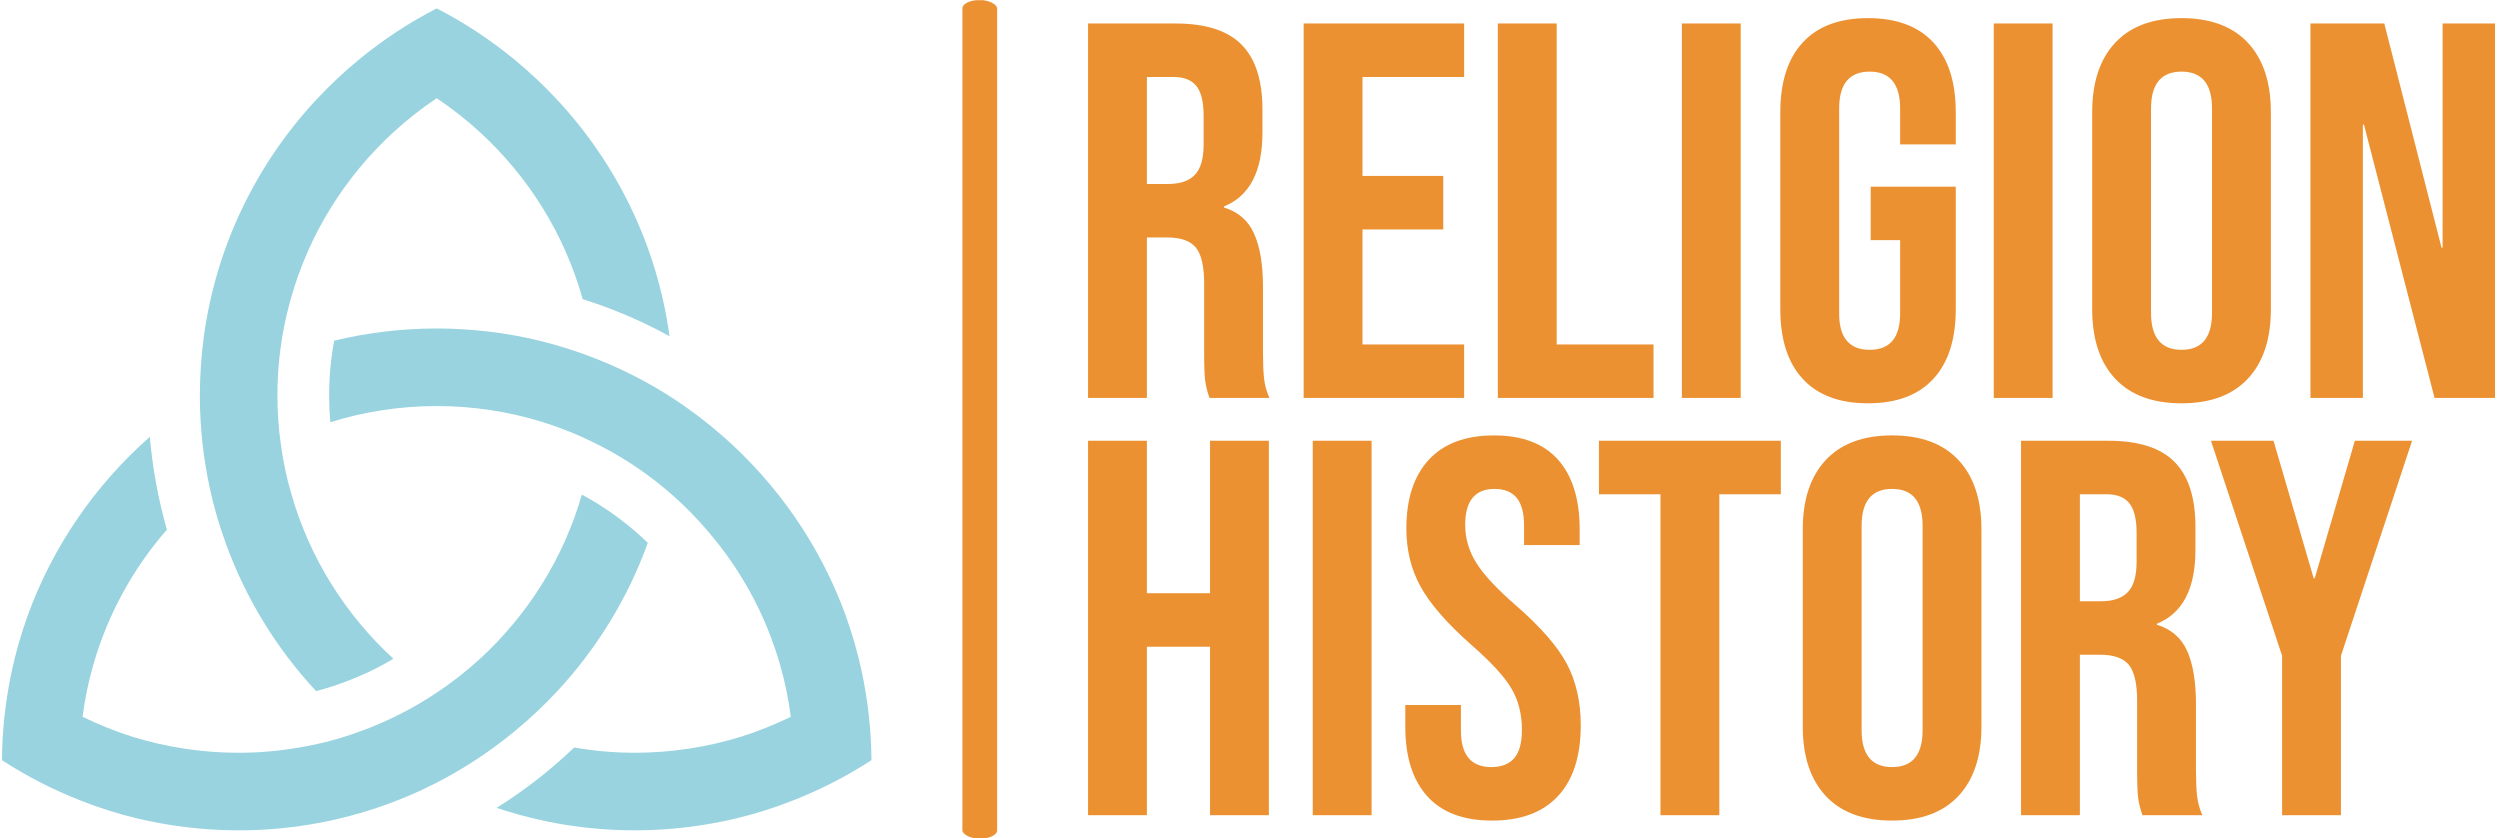 <svg xmlns="http://www.w3.org/2000/svg" version="1.1" xmlns:xlink="http://www.w3.org/1999/xlink" xmlns:svgjs="http://svgjs.dev/svgjs" width="1500" height="503" viewBox="0 0 1500 503"><g transform="matrix(1,0,0,1,-0.909,0.116)"><svg viewBox="0 0 396 133" data-background-color="#ffffff" preserveAspectRatio="xMidYMid meet" height="503" width="1500" xmlns="http://www.w3.org/2000/svg" xmlns:xlink="http://www.w3.org/1999/xlink"><g id="tight-bounds" transform="matrix(1,0,0,1,0.24,-0.031)"><svg viewBox="0 0 395.52 133.062" height="133.062" width="395.52"><g><svg viewBox="0 0 597.464 201" height="133.062" width="395.52"><g><rect width="8.324" height="201" x="230.169" y="0" fill="#ec9131" opacity="1" stroke-width="0" stroke="transparent" fill-opacity="1" class="rect-qz-0" data-fill-palette-color="primary" rx="1%" id="qz-0" data-palette-color="#ec9131"></rect></g><g transform="matrix(1,0,0,1,260.285,0.5)"><svg viewBox="0 0 337.179 200" height="200" width="337.179"><g id="textblocktransform"><svg viewBox="0 0 337.179 200" height="200" width="337.179" id="textblock"><g><svg viewBox="0 0 337.179 200" height="200" width="337.179"><g transform="matrix(1,0,0,1,0,0)"><svg width="337.179" viewBox="2.05 -35.5 131.5 75" height="200" data-palette-color="#ec9131"><svg></svg><svg></svg><g class="wordmark-text-0" data-fill-palette-color="primary" id="text-0"><path d="M2.05 0v-35h8.15c2.833 0 4.9 0.66 6.2 1.98 1.3 1.313 1.95 3.337 1.95 6.07v0 2.15c0 3.633-1.2 5.933-3.6 6.9v0 0.1c1.333 0.4 2.273 1.217 2.82 2.45 0.553 1.233 0.83 2.883 0.83 4.95v0 6.15c0 1 0.033 1.807 0.1 2.42 0.067 0.62 0.233 1.23 0.5 1.83v0h-5.6c-0.2-0.567-0.333-1.1-0.4-1.6-0.067-0.5-0.1-1.4-0.1-2.7v0-6.4c0-1.6-0.257-2.717-0.77-3.35-0.52-0.633-1.413-0.95-2.68-0.95v0h-1.9v15zM7.55-20h2c1.1 0 1.927-0.283 2.48-0.85 0.547-0.567 0.82-1.517 0.82-2.85v0-2.7c0-1.267-0.223-2.183-0.67-2.75-0.453-0.567-1.163-0.85-2.13-0.85v0h-2.5zM22.2 0v-35h15v5h-9.5v9.25h7.55v5h-7.55v10.75h9.5v5zM40.35 0v-35h5.5v30h9.05v5zM57.55 0v-35h5.5v35zM74.95 0.5c-2.667 0-4.7-0.76-6.1-2.28-1.4-1.513-2.1-3.687-2.1-6.52v0-18.4c0-2.833 0.7-5.01 2.1-6.53 1.4-1.513 3.433-2.27 6.1-2.27v0c2.667 0 4.7 0.757 6.1 2.27 1.4 1.52 2.1 3.697 2.1 6.53v0 3h-5.2v-3.35c0-2.3-0.95-3.45-2.85-3.45v0c-1.9 0-2.85 1.15-2.85 3.45v0 19.15c0 2.267 0.95 3.4 2.85 3.4v0c1.9 0 2.85-1.133 2.85-3.4v0-6.85h-2.75v-5h7.95v11.45c0 2.833-0.7 5.007-2.1 6.52-1.4 1.52-3.433 2.28-6.1 2.28zM86.7 0v-35h5.5v35zM104.25 0.5c-2.7 0-4.767-0.767-6.2-2.3-1.433-1.533-2.15-3.7-2.15-6.5v0-18.4c0-2.8 0.717-4.967 2.15-6.5 1.433-1.533 3.5-2.3 6.2-2.3v0c2.7 0 4.767 0.767 6.2 2.3 1.433 1.533 2.15 3.7 2.15 6.5v0 18.4c0 2.8-0.717 4.967-2.15 6.5-1.433 1.533-3.5 2.3-6.2 2.3zM104.25-4.5c1.9 0 2.85-1.15 2.85-3.45v0-19.1c0-2.3-0.95-3.45-2.85-3.45v0c-1.9 0-2.85 1.15-2.85 3.45v0 19.1c0 2.3 0.95 3.45 2.85 3.45zM116.3 0v-35h6.9l5.35 20.95h0.1v-20.95h4.9v35h-5.65l-6.6-25.55h-0.1v25.55z" fill="#ec9131" fill-rule="nonzero" stroke="none" stroke-width="1" stroke-linecap="butt" stroke-linejoin="miter" stroke-miterlimit="10" stroke-dasharray="" stroke-dashoffset="0" font-family="none" font-weight="none" font-size="none" text-anchor="none" style="mix-blend-mode: normal" data-fill-palette-color="primary" opacity="1"></path><path transform="translate(0,39)" d="M2.05 0v-35h5.5v14.25h5.9v-14.25h5.5v35h-5.5v-15.75h-5.9v15.75zM23.05 0v-35h5.5v35zM39.8 0.5c-2.667 0-4.683-0.76-6.05-2.28-1.367-1.513-2.05-3.687-2.05-6.52v0-2h5.2v2.4c0 2.267 0.95 3.4 2.85 3.4v0c0.933 0 1.643-0.277 2.13-0.83 0.48-0.547 0.72-1.437 0.72-2.67v0c0-1.467-0.333-2.76-1-3.88-0.667-1.113-1.9-2.453-3.7-4.02v0c-2.267-2-3.85-3.81-4.75-5.43-0.9-1.613-1.35-3.437-1.35-5.47v0c0-2.767 0.7-4.91 2.1-6.43 1.4-1.513 3.433-2.27 6.1-2.27v0c2.633 0 4.627 0.757 5.98 2.27 1.347 1.52 2.02 3.697 2.02 6.53v0 1.45h-5.2v-1.8c0-1.2-0.233-2.077-0.7-2.63-0.467-0.547-1.15-0.82-2.05-0.82v0c-1.833 0-2.75 1.117-2.75 3.35v0c0 1.267 0.343 2.45 1.03 3.55 0.68 1.1 1.92 2.433 3.72 4v0c2.3 2 3.883 3.817 4.75 5.45 0.867 1.633 1.3 3.55 1.3 5.75v0c0 2.867-0.707 5.067-2.12 6.6-1.42 1.533-3.48 2.3-6.18 2.3zM55.55 0v-30h-5.75v-5h17v5h-5.75v30zM77.2 0.5c-2.7 0-4.767-0.767-6.2-2.3-1.433-1.533-2.15-3.7-2.15-6.5v0-18.4c0-2.8 0.717-4.967 2.15-6.5 1.433-1.533 3.5-2.3 6.2-2.3v0c2.7 0 4.767 0.767 6.2 2.3 1.433 1.533 2.15 3.7 2.15 6.5v0 18.4c0 2.8-0.717 4.967-2.15 6.5-1.433 1.533-3.5 2.3-6.2 2.3zM77.2-4.5c1.9 0 2.85-1.15 2.85-3.45v0-19.1c0-2.3-0.95-3.45-2.85-3.45v0c-1.9 0-2.85 1.15-2.85 3.45v0 19.1c0 2.3 0.95 3.45 2.85 3.45zM89.25 0v-35h8.15c2.833 0 4.9 0.66 6.2 1.98 1.3 1.313 1.95 3.337 1.95 6.07v0 2.15c0 3.633-1.2 5.933-3.6 6.9v0 0.1c1.333 0.4 2.277 1.217 2.83 2.45 0.547 1.233 0.82 2.883 0.82 4.95v0 6.15c0 1 0.033 1.807 0.1 2.42 0.067 0.62 0.233 1.23 0.5 1.83v0h-5.6c-0.2-0.567-0.333-1.1-0.4-1.6-0.067-0.5-0.1-1.4-0.1-2.7v0-6.4c0-1.6-0.257-2.717-0.77-3.35-0.52-0.633-1.413-0.95-2.68-0.95v0h-1.9v15zM94.75-20h2c1.1 0 1.927-0.283 2.48-0.85 0.547-0.567 0.82-1.517 0.82-2.85v0-2.7c0-1.267-0.223-2.183-0.67-2.75-0.453-0.567-1.163-0.85-2.13-0.85v0h-2.5zM113.65 0v-14.9l-6.65-20.1h5.85l3.75 12.85h0.1l3.75-12.85h5.35l-6.65 20.1v14.9z" fill="#ec9131" fill-rule="nonzero" stroke="none" stroke-width="1" stroke-linecap="butt" stroke-linejoin="miter" stroke-miterlimit="10" stroke-dasharray="" stroke-dashoffset="0" font-family="none" font-weight="none" font-size="none" text-anchor="none" style="mix-blend-mode: normal" data-fill-palette-color="primary" opacity="1"></path></g></svg></g></svg></g></svg></g></svg></g><g transform="matrix(1,0,0,1,0,2.011)"><svg viewBox="0 0 208.377 196.979" height="196.979" width="208.377"><g><svg version="1.1" xmlns="http://www.w3.org/2000/svg" xmlns:xlink="http://www.w3.org/1999/xlink" x="0" y="0" viewBox="0 0 100 94.53" enable-background="new 0 0 100 94.531" xml:space="preserve" width="208.377" height="196.979" class="icon-icon-0" data-fill-palette-color="accent" id="icon-0"><g fill="#98d3df" data-fill-palette-color="accent"><path fill="#98d3df" d="M100 86.458c-0.029-3.51-0.417-6.93-1.129-10.231-0.462-2.17-1.087-4.296-1.814-6.346-2.899-8.016-7.791-15.076-14.065-20.61-1.815-1.589-3.732-3.061-5.753-4.385-2.855-1.859-5.919-3.434-9.145-4.682-2.038-0.804-4.148-1.458-6.304-1.993-3.776-0.908-7.729-1.397-11.79-1.397-4.06 0-8.015 0.49-11.791 1.397-0.386 2.051-0.58 4.162-0.58 6.318 0 1.026 0.044 2.051 0.134 3.063 3.866-1.205 7.984-1.859 12.236-1.859 4.253 0 8.369 0.654 12.236 1.859 1.976 0.624 3.893 1.382 5.724 2.29 2.929 1.412 5.665 3.18 8.146 5.234 1.784 1.471 3.436 3.093 4.924 4.83 3.864 4.431 6.778 9.693 8.443 15.479 0.565 1.96 0.997 3.983 1.25 6.048-1.844 0.895-3.745 1.666-5.724 2.29-3.865 1.191-7.97 1.845-12.222 1.845-2.363 0-4.697-0.209-6.959-0.608-2.723 2.601-5.709 4.935-8.922 6.943 4.998 1.678 10.335 2.586 15.881 2.586 4.06 0 7.999-0.489 11.775-1.396 2.155-0.522 4.266-1.189 6.304-1.994C94.084 89.89 97.146 88.318 100 86.458z" data-fill-palette-color="accent"></path><path fill="#98d3df" d="M10.526 75.426c1.665-5.786 4.579-11.049 8.445-15.479-0.981-3.436-1.651-7.003-1.962-10.676C10.734 54.803 5.842 61.866 2.943 69.88c-0.729 2.051-1.354 4.177-1.814 6.345C0.416 79.529 0.029 82.949 0 86.458c2.855 1.859 5.917 3.432 9.143 4.682 2.038 0.804 4.148 1.472 6.303 1.994 3.777 0.907 7.718 1.396 11.776 1.396 5.545 0 10.883-0.908 15.878-2.586 2.378-0.788 4.699-1.771 6.899-2.899 3.181-1.637 6.154-3.6 8.907-5.861 1.754-1.44 3.419-3.001 4.965-4.666 4.534-4.879 8.104-10.66 10.407-17.055-2.26-2.185-4.802-4.044-7.582-5.546-2.112 7.345-6.23 13.842-11.718 18.884-1.561 1.426-3.226 2.735-4.979 3.895-2.751 1.842-5.739 3.359-8.907 4.488-2.215 0.82-4.535 1.43-6.913 1.817-2.259 0.399-4.593 0.608-6.957 0.608-4.252 0-8.357-0.653-12.223-1.845-1.978-0.624-3.88-1.396-5.725-2.29C9.529 79.411 9.96 77.387 10.526 75.426z" data-fill-palette-color="accent"></path><path fill="#98d3df" d="M66.787 33.438c3.492 1.099 6.839 2.526 9.99 4.267-1.428-10.423-6.066-19.818-12.905-27.178-1.546-1.665-3.21-3.227-4.965-4.669C56.154 3.597 53.181 1.635 50 0c-3.182 1.635-6.156 3.597-8.907 5.858-1.754 1.442-3.419 3.004-4.966 4.669-6.839 7.359-11.477 16.755-12.904 27.178-0.297 2.231-0.461 4.504-0.461 6.824v0.356c0.029 3.508 0.416 6.929 1.129 10.231 0.461 2.171 1.086 4.296 1.829 6.347 2.304 6.395 5.873 12.177 10.407 17.056 3.167-0.836 6.156-2.084 8.891-3.719-5.485-5.042-9.604-11.539-11.715-18.884-0.58-1.947-0.997-3.97-1.265-6.035-0.237-1.754-0.357-3.54-0.357-5.354 0-1.458 0.075-2.914 0.224-4.326 0.252-2.32 0.683-4.58 1.308-6.765 2.082-7.479 6.245-14.082 11.806-19.195 1.562-1.427 3.227-2.734 4.981-3.91 1.754 1.176 3.418 2.483 4.979 3.91C60.541 19.357 64.704 25.959 66.787 33.438z" data-fill-palette-color="accent"></path></g></svg></g></svg></g></svg></g><defs></defs></svg><rect width="395.52" height="133.062" fill="none" stroke="none" visibility="hidden"></rect></g></svg></g></svg>